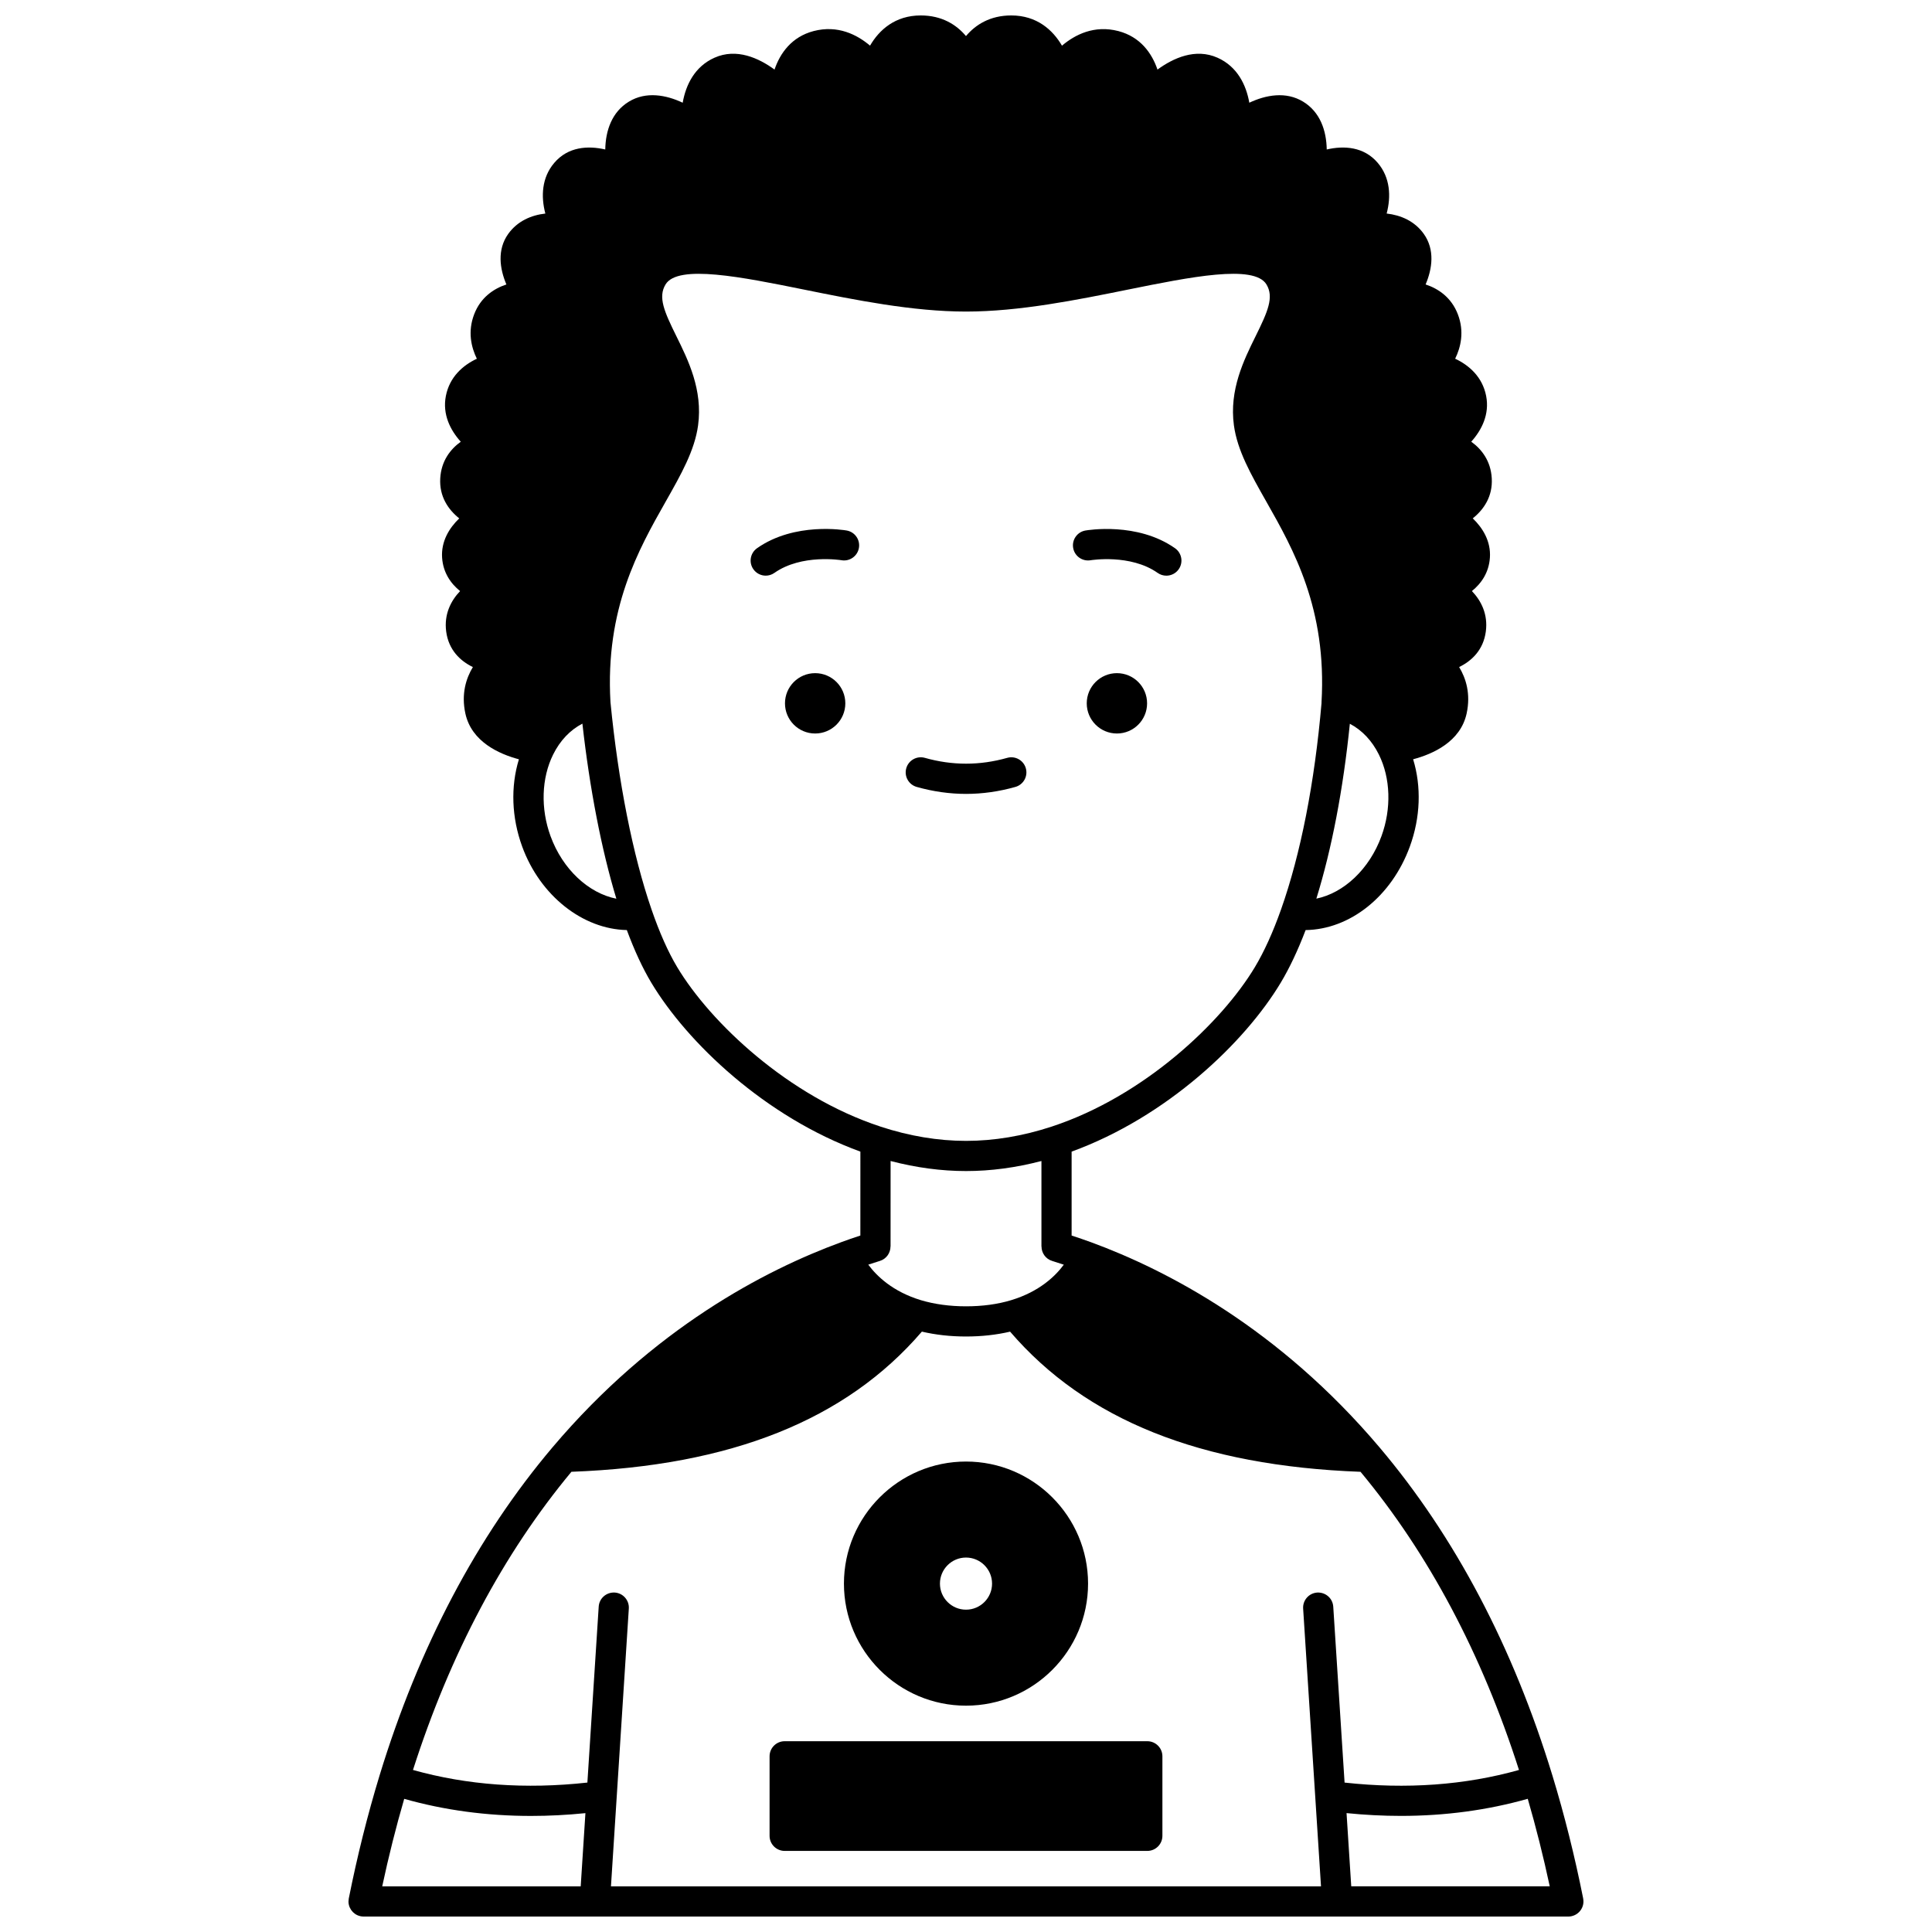 <?xml version="1.0" encoding="UTF-8"?>
<!-- Uploaded to: ICON Repo, www.svgrepo.com, Generator: ICON Repo Mixer Tools -->
<svg width="800px" height="800px" version="1.1" viewBox="144 144 512 512" xmlns="http://www.w3.org/2000/svg">
 <defs>
  <clipPath id="a">
   <path d="m236 148.09h328v503.81h-328z"/>
  </clipPath>
 </defs>
 <path d="m447.99 330.39c0 4.418-3.578 7.996-7.996 7.996-4.414 0-7.996-3.578-7.996-7.996s3.582-7.996 7.996-7.996c4.418 0 7.996 3.578 7.996 7.996"/>
 <path d="m368.02 330.39c0 4.418-3.578 7.996-7.996 7.996-4.418 0-7.996-3.578-7.996-7.996s3.578-7.996 7.996-7.996c4.418 0 7.996 3.578 7.996 7.996"/>
 <path d="m433.02 292.47c0.102-0.016 10.551-1.727 17.777 3.359 0.699 0.492 1.504 0.73 2.297 0.73 1.258 0 2.496-0.59 3.273-1.699 1.27-1.805 0.836-4.301-0.969-5.57-9.98-7.023-23.203-4.793-23.758-4.695-2.172 0.383-3.617 2.449-3.238 4.621 0.375 2.168 2.441 3.625 4.617 3.254z"/>
 <path d="m368.38 284.59c-0.559-0.098-13.777-2.328-23.758 4.695-1.805 1.27-2.238 3.766-0.969 5.57 0.777 1.105 2.016 1.699 3.273 1.699 0.793 0 1.598-0.238 2.297-0.73 7.211-5.074 17.629-3.383 17.777-3.359 2.164 0.379 4.238-1.074 4.621-3.246 0.383-2.172-1.066-4.246-3.242-4.629z"/>
 <path d="m386.93 352.54c4.344 1.23 8.746 1.852 13.082 1.852 4.34 0 8.742-0.621 13.086-1.852 2.125-0.602 3.359-2.812 2.758-4.938-0.602-2.125-2.809-3.363-4.938-2.762-7.266 2.055-14.543 2.055-21.816 0-2.121-0.602-4.336 0.633-4.934 2.762-0.602 2.129 0.637 4.336 2.762 4.938z"/>
 <g clip-path="url(#a)">
  <path d="m563.56 647.12c-2.231-11.203-4.973-22.156-8.145-32.562-0.008-0.02-0.012-0.039-0.02-0.059-10.402-34.055-25.82-63.312-45.836-86.965-26.668-31.508-56.273-46.934-76.426-54.332-1.723-0.625-3.441-1.211-5.144-1.773v-22.238c25.215-9.184 45.875-28.859 55.422-44.77 2.348-3.918 4.555-8.602 6.59-13.941 11.715-0.172 22.773-8.863 27.625-22.145 2.812-7.699 3.086-15.875 0.867-23.121 5.188-1.371 12.551-4.621 14.18-12.141 1.129-5.203-0.191-9.328-1.988-12.301 3.356-1.629 6.43-4.543 7.074-9.426 0.602-4.57-1.238-8.148-3.688-10.711 2.469-1.988 4.504-4.875 4.769-8.859 0.285-4.305-1.863-7.828-4.543-10.406 2.914-2.324 5.316-5.812 5.035-10.625-0.266-4.574-2.652-7.691-5.438-9.691 2.769-3.078 4.891-7.254 3.953-12.105-0.984-5.098-4.566-8.176-8.215-9.887 1.488-3.035 2.481-7.18 0.707-11.789-1.695-4.418-5.117-6.766-8.539-7.891 1.766-4.137 2.504-9.195-0.477-13.391-2.445-3.434-6.141-4.984-9.844-5.402 1.188-4.516 0.969-9.516-2.363-13.43-3.648-4.289-8.918-4.609-13.516-3.547-0.082-5.023-1.762-9.934-6.25-12.668-4.57-2.789-9.887-1.785-14.27 0.277-0.824-4.695-3.164-9.578-8.418-11.922-5.852-2.613-11.734 0.086-15.918 3.141-1.484-4.367-4.562-8.684-10.363-10.203-6.41-1.672-11.52 0.965-14.949 3.867-2.418-4.16-6.656-8.012-13.441-8.012-5.598 0-9.461 2.445-11.996 5.469-2.531-3.023-6.394-5.469-11.992-5.469-6.785 0-11.023 3.852-13.434 8.004-3.43-2.902-8.547-5.535-14.953-3.863-5.801 1.52-8.879 5.836-10.359 10.203-4.184-3.055-10.066-5.754-15.91-3.141-5.262 2.344-7.602 7.227-8.426 11.926-4.379-2.066-9.695-3.07-14.27-0.281-4.488 2.734-6.168 7.644-6.25 12.672-4.598-1.062-9.871-0.738-13.516 3.547-3.336 3.914-3.555 8.914-2.363 13.434-3.703 0.418-7.394 1.973-9.848 5.41-2.977 4.188-2.238 9.246-0.473 13.383-3.422 1.125-6.844 3.473-8.535 7.887-1.777 4.613-0.781 8.758 0.703 11.797-3.648 1.707-7.231 4.789-8.215 9.887-0.938 4.852 1.18 9.027 3.953 12.105-2.781 2.004-5.172 5.121-5.438 9.691-0.281 4.812 2.117 8.301 5.035 10.625-2.68 2.578-4.828 6.102-4.543 10.406 0.266 3.981 2.301 6.871 4.769 8.859-2.445 2.562-4.285 6.141-3.688 10.711 0.645 4.887 3.719 7.801 7.074 9.426-1.797 2.973-3.117 7.098-1.988 12.297 1.629 7.523 9.02 10.773 14.188 12.145-2.219 7.246-1.945 15.422 0.867 23.121 4.769 13.066 16.086 21.906 27.734 22.133 2.016 5.434 4.191 10.121 6.488 13.957 9.547 15.91 30.203 35.586 55.406 44.758l-0.008 22.238c-1.754 0.574-3.453 1.164-5.129 1.781-0.004 0-0.004 0.004-0.008 0.004-20.141 7.387-49.754 22.809-76.438 54.332-20.012 23.648-35.434 52.906-45.836 86.957 0 0.004-0.004 0.004-0.004 0.004v0.008c-0.004 0.02-0.012 0.035-0.016 0.055-3.168 10.395-5.906 21.34-8.137 32.527 0 0.008-0.004 0.012-0.004 0.016 0 0.004-0.004 0.012-0.004 0.016-0.027 0.133-0.027 0.266-0.039 0.398-0.008 0.121-0.035 0.246-0.035 0.375v0.008c0 0.539 0.109 1.059 0.312 1.539 0.059 0.137 0.137 0.262 0.211 0.391 0.055 0.094 0.094 0.195 0.156 0.285 0.07 0.105 0.156 0.191 0.234 0.289 0.082 0.102 0.16 0.215 0.254 0.309 0.066 0.066 0.148 0.121 0.223 0.184 0.121 0.105 0.238 0.215 0.371 0.309 0.43 0.289 0.918 0.5 1.449 0.605 0.004 0 0.008 0.004 0.008 0.004 0.266 0.055 0.527 0.078 0.785 0.078h0.012 319.25 0.012c0.258 0 0.523-0.023 0.785-0.078 0.004 0 0.008-0.004 0.012-0.004 0.016-0.004 0.027-0.012 0.043-0.012 2.129-0.457 3.512-2.539 3.082-4.688zm-312.44-26.406c10.648 3.012 21.887 4.527 33.605 4.527 4.731 0 9.539-0.246 14.418-0.738l-1.25 19.402h-52.602c1.695-7.93 3.644-15.691 5.828-23.191zm56.309-0.43c0-0.02 0.004-0.039 0.004-0.059l3.211-49.938c0.141-2.203-1.531-4.106-3.734-4.246-2.227-0.113-4.106 1.531-4.246 3.734l-3 46.625c-16.387 1.805-31.902 0.684-46.219-3.344 9.848-30.762 23.957-57.316 41.988-79.016 42.332-1.57 72.762-13.734 92.871-37.145 3.656 0.852 7.574 1.293 11.699 1.293 4.144 0 8.059-0.438 11.684-1.285 20.109 23.406 50.539 35.57 92.867 37.141 18.035 21.699 32.145 48.254 41.992 79.016-14.316 4.023-29.832 5.148-46.219 3.344l-3-46.625c-0.145-2.203-2.019-3.848-4.246-3.734-2.203 0.141-3.875 2.043-3.734 4.246l3.211 49.938c0 0.02 0.004 0.039 0.004 0.059l1.52 23.621-188.17-0.004zm72.559-145.95h0.02l0.008-22.656c6.723 1.758 13.426 2.664 19.996 2.664 6.562 0 13.262-0.902 19.98-2.664v22.656h0.02c0 1.707 1.082 3.289 2.801 3.82 1.023 0.316 2.062 0.656 3.106 1.004-2.215 2.996-6.449 7.137-13.949 9.402-3.57 1.082-7.598 1.629-11.957 1.629-4.332 0-8.367-0.551-11.973-1.629-7.488-2.269-11.719-6.414-13.938-9.414 1.008-0.336 2.031-0.664 3.09-0.992 1.711-0.531 2.797-2.113 2.797-3.82zm120.86 150.16c4.879 0.492 9.688 0.738 14.418 0.738 11.719 0 22.961-1.52 33.605-4.527 2.18 7.504 4.133 15.266 5.828 23.191h-52.605zm9.258-258.91c-3.199 8.773-9.996 15.074-17.258 16.566 4.09-13.191 7.117-29.012 8.875-46.344 3.231 1.695 5.871 4.484 7.688 8.148 3.106 6.242 3.363 14.328 0.695 21.629zm-220.21 0c-2.668-7.301-2.406-15.387 0.695-21.633 1.828-3.684 4.484-6.484 7.75-8.18 1.938 17.293 5.066 33.406 9 46.398-7.344-1.453-14.227-7.769-17.445-16.586zm33.57 34.723c-2.398-4.008-4.688-9.141-6.797-15.266-4.961-14.359-8.828-33.875-10.887-54.961-1.434-24.801 7.465-40.504 14.617-53.125 4.129-7.289 7.699-13.586 8.602-20.234 1.27-9.402-2.617-17.277-5.742-23.605-3.215-6.516-4.938-10.363-2.871-13.75 3.277-5.379 20.262-1.941 36.684 1.379 13.492 2.731 28.785 5.824 42.93 5.824 14.145 0 29.438-3.094 42.93-5.824 16.422-3.32 33.406-6.758 36.684-1.383 2.066 3.391 0.348 7.238-2.871 13.754-3.125 6.328-7.016 14.207-5.742 23.609 0.902 6.644 4.469 12.941 8.602 20.23 7.16 12.633 16.07 28.355 14.613 53.199-0.004 0.047 0.008 0.086 0.008 0.133-1.82 21.094-5.527 40.016-10.73 54.727-0.008 0.02-0.016 0.039-0.023 0.062 0 0.004-0.004 0.004-0.004 0.008-2.121 5.984-4.449 11.109-6.914 15.223-8.832 14.719-29.438 34.219-53.809 42.242-7.66 2.519-15.309 3.797-22.73 3.797-7.402 0-15.031-1.273-22.668-3.777-0.023-0.008-0.047-0.023-0.07-0.031-24.371-8.012-44.977-27.508-53.809-42.23z"/>
 </g>
 <path d="m400 596.02c17.836 0 32.348-14.512 32.348-32.348 0-17.836-14.512-32.348-32.348-32.348-17.836 0-32.348 14.512-32.348 32.348 0 17.836 14.512 32.348 32.348 32.348zm0-25.441c-3.809 0-6.906-3.098-6.906-6.906 0-3.809 3.098-6.906 6.906-6.906s6.906 3.098 6.906 6.906c0.004 3.809-3.094 6.906-6.906 6.906z"/>
 <path d="m448.05 605.44h-96.105c-2.207 0-4 1.789-4 4v21.07c0 2.207 1.789 4 4 4h96.105c2.207 0 4-1.789 4-4v-21.07c0-2.211-1.793-4-4-4z"/>
</svg>